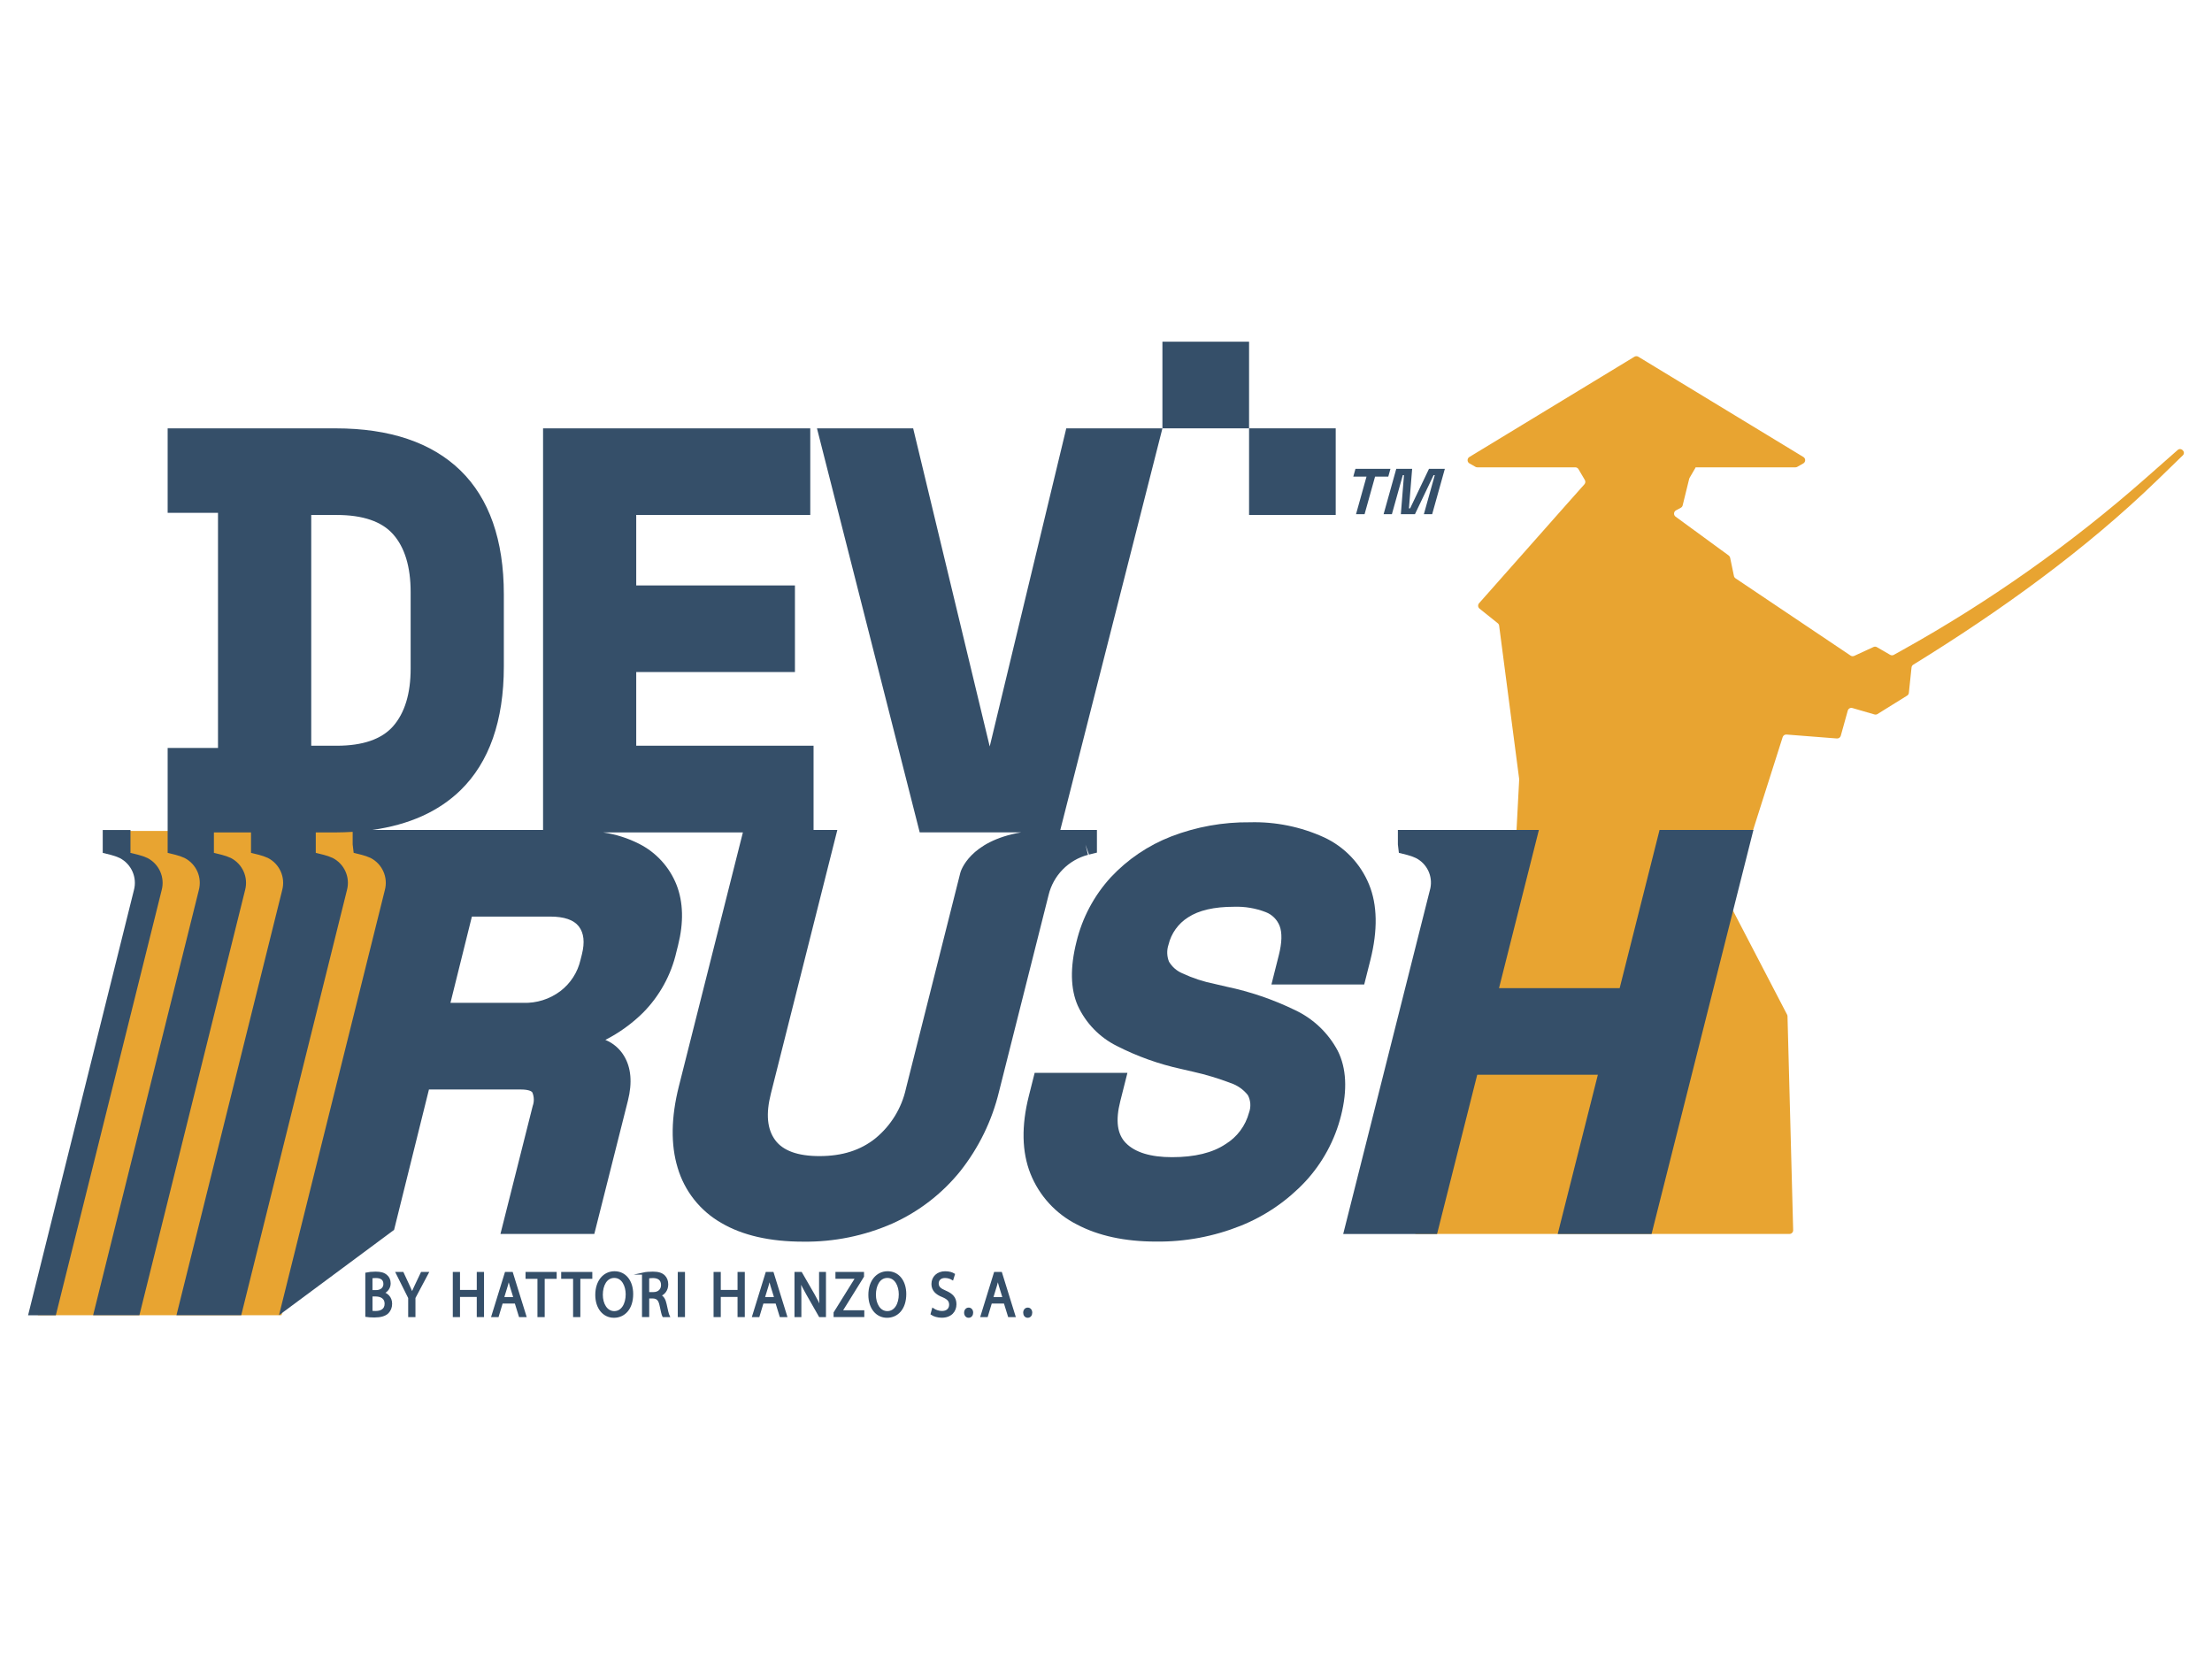 <?xml version="1.0" encoding="utf-8"?>
<!-- Generator: Adobe Illustrator 27.7.0, SVG Export Plug-In . SVG Version: 6.00 Build 0)  -->
<svg version="1.1" id="Warstwa_1" xmlns="http://www.w3.org/2000/svg" xmlns:xlink="http://www.w3.org/1999/xlink" x="0px" y="0px"
	 viewBox="0 0 1024 768" style="enable-background:new 0 0 1024 768;" xml:space="preserve">
<style type="text/css">
	.st0{fill:#E8A431;}
	.st1{fill:#354F69;}
	.st2{fill:#354F69;stroke:#354F69;stroke-miterlimit:10;}
</style>
<g>
	<path class="st0" d="M1010.49,210.81c1.54-1.55-0.77-3.92-2.41-2.47l-14.9,13.13c-34.61,30.48-72.38,57.15-112.68,79.57l-3.79,2.11
		c-0.53,0.3-1.18,0.29-1.7-0.01l-6.13-3.55c-0.49-0.28-1.08-0.31-1.59-0.07l-8.91,4.11c-0.55,0.25-1.19,0.2-1.68-0.13l-53.28-35.78
		c-0.37-0.25-0.64-0.64-0.73-1.08l-1.76-8.45c-0.09-0.42-0.33-0.79-0.67-1.04l-24.59-17.98c-1.02-0.75-0.92-2.31,0.2-2.91l2.22-1.2
		c0.43-0.23,0.74-0.63,0.86-1.11l3.02-12.27c0.04-0.16,0.1-0.31,0.18-0.46l2.73-4.68v-0.2h46.29c0.3,0,0.6-0.08,0.86-0.23l2.77-1.58
		c1.14-0.65,1.16-2.29,0.04-2.97l-76.42-46.42c-0.55-0.33-1.24-0.33-1.79,0l-76.42,46.42c-1.12,0.68-1.1,2.32,0.04,2.97l2.77,1.58
		c0.26,0.15,0.56,0.23,0.86,0.23h45.35c0.61,0,1.18,0.32,1.49,0.85l2.94,5c0.38,0.65,0.3,1.46-0.2,2.02l-8.96,10.08l-39.8,44.97
		c-0.65,0.74-0.56,1.87,0.21,2.49l8.45,6.77c0.35,0.28,0.57,0.68,0.63,1.12l9.27,70.95c0.01,0.1,0.02,0.21,0.01,0.31l-2.24,42.63
		c-0.02,0.4-0.18,0.78-0.46,1.08c-17.13,18.4-33.21,37.77-48.1,58.08c-0.26,0.36-0.38,0.8-0.32,1.23l1.96,16.14
		c0.02,0.18,0.01,0.37-0.02,0.55l-3.38,16.9l7.96-28.88c0.06-0.23,0.17-0.44,0.32-0.63c11.51-14.24,23.48-28.83,35.96-43.04
		c1.22-1.39,3.48-0.12,2.94,1.65L654.2,569c-0.34,1.11,0.49,2.23,1.65,2.23h14.8h26.11h107.7h23.93c0.97,0,1.75-0.8,1.72-1.77
		l-2.62-99.01c-0.01-0.26-0.07-0.52-0.19-0.75l-39.34-75.63c-0.51-0.98,0.02-2.18,1.09-2.46l21.12-5.6c0.57-0.15,1.02-0.58,1.2-1.14
		l13.88-43.63c0.24-0.76,0.98-1.26,1.78-1.2l23.33,1.82c0.82,0.06,1.58-0.46,1.8-1.26l3.23-11.64c0.26-0.93,1.22-1.46,2.14-1.19
		l10.23,2.97c0.47,0.14,0.98,0.07,1.39-0.19l13.72-8.53c0.45-0.28,0.75-0.75,0.8-1.28l1.24-11.76c0.06-0.53,0.35-1,0.81-1.28
		c39.89-24.57,79.58-53.04,113.18-85.65l11.49-11.15v0C1010.44,210.86,1010.47,210.84,1010.49,210.81z"/>
</g>
<g transform="translate(212.516 -130.887)">
	<path class="st0" d="M-82.22,739.75h-112.78l50.19-200.81l-13.05-23.38H-10.9L-82.22,739.75z"/>
	<g transform="translate(-212.516 130.887)">
		<path class="st1" d="M503.68,395.72l-1.18-4.71l1.62,4.6l3.68-0.91v-10.5h-16.95l47.27-185.91h-44.51l-35.44,147.28l-35.44-147.28
			h-44.53l47.56,187.04h46.96c-23.87,4.06-27.96,17.94-28.15,18.68l-25.17,99.88c-1.97,9.02-6.92,17.12-14.05,23
			c-6.9,5.58-15.41,8.3-26.03,8.3c-9.98,0-16.85-2.49-20.46-7.4c-3.72-5.06-4.38-12.1-2-21.52l30.77-122.07h-11.01v-38.98h-82.09
			v-34.11h73.47v-40.1h-73.47V238.4h80.57v-40.11H251.4V384.2h-79.06c16.99-2.37,30.69-8.5,40.82-18.35
			c13.33-12.97,20.08-32.25,20.08-57.31V275.1c0-25.06-6.76-44.34-20.09-57.31c-13.3-12.93-32.72-19.49-57.73-19.49H77.61v39.1
			h23.31v108.85H77.61v39.1l0,0v9.46l3.67,0.91c1.43,0.36,2.83,0.85,4.17,1.46c5.43,2.79,8.18,9,6.59,14.89L43.11,608.86h21.42
			l48.92-196.79c1.59-5.9-1.16-12.1-6.59-14.89c-1.34-0.61-2.74-1.1-4.17-1.46l-3.67-0.91v-9.46h17.18v9.46l3.67,0.91
			c1.43,0.36,2.83,0.85,4.17,1.46c5.43,2.79,8.18,9,6.59,14.89L81.69,608.86h29.98l48.94-196.79c1.59-5.9-1.16-12.1-6.59-14.89
			c-1.34-0.61-2.74-1.1-4.17-1.46l-3.67-0.91v-9.46h9.25c2.69,0,5.27-0.11,7.83-0.26v5.81l0.46,3.9l3.67,0.91
			c1.43,0.36,2.83,0.85,4.17,1.46c5.43,2.79,8.18,9,6.59,14.89l-48.99,196.79l53.27-39.5l16.14-64.99h42.51
			c3.36,0,4.98,0.71,5.36,1.37c0.84,2,0.9,4.23,0.16,6.27l-14.93,59.23h43.45l15.55-61.68c2.11-8.37,1.49-15.37-1.83-20.8
			c-2-3.31-5.02-5.89-8.61-7.35c6.43-3.28,12.31-7.53,17.45-12.6c7.67-7.75,13.02-17.49,15.44-28.12l0.77-3.05
			c2.66-10.58,2.42-20.01-0.71-28.02c-3.26-8.25-9.44-15.01-17.35-19c-5.2-2.63-10.79-4.4-16.56-5.25h64.63l-29.64,117.54
			c-3.61,14.32-3.8,27-0.56,37.68c3.19,10.83,10.45,19.99,20.25,25.57c9.75,5.74,22.47,8.65,37.82,8.65
			c14.24,0.19,28.35-2.68,41.38-8.41c12.2-5.49,22.94-13.77,31.34-24.17c8.61-10.86,14.76-23.47,18-36.95l22.91-90.86
			C487.58,405.27,494.61,398.1,503.68,395.72z M155.94,345.22h-11.86V238.4h11.86c12.01,0,20.76,2.99,26.01,8.89
			c5.41,6.07,8.15,15.07,8.15,26.79v35.47c0,11.56-2.74,20.54-8.16,26.69C176.68,342.2,167.93,345.22,155.94,345.22z M269.37,441.84
			l-0.64,2.53c-1.32,5.75-4.61,10.86-9.3,14.44c-4.96,3.74-11.06,5.66-17.27,5.43h-33.63l9.92-39.93h36.23
			c6.48,0,10.94,1.53,13.27,4.55C270.32,431.96,270.78,436.2,269.37,441.84L269.37,441.84z"/>
		<path class="st1" d="M619.28,486.44c-4.39-8.27-11.35-14.89-19.83-18.86c-10.03-4.88-20.63-8.5-31.55-10.79l-5.54-1.29
			c-5.19-1.04-10.24-2.69-15.03-4.93c-2.58-1.09-4.74-2.98-6.17-5.39c-1-2.49-1.08-5.26-0.24-7.81c1.26-5.27,4.52-9.83,9.1-12.71
			c4.94-3.25,12.06-4.89,21.18-4.89c5.05-0.18,10.09,0.67,14.8,2.5c2.93,1.14,5.24,3.46,6.38,6.39c1.21,3.18,1.08,7.7-0.36,13.44
			l-3.44,13.65h42.95l2.85-11.28c3.48-13.81,3.27-25.62-0.63-35.07c-3.95-9.62-11.38-17.39-20.81-21.77
			c-10.76-4.9-22.49-7.29-34.31-6.97c-12.44-0.14-24.8,2.08-36.42,6.55c-10.66,4.13-20.24,10.61-28.04,18.97
			c-7.72,8.45-13.17,18.71-15.85,29.83c-2.98,11.85-2.79,21.77,0.58,29.47c3.7,8.11,10.07,14.7,18.04,18.69
			c9.47,4.84,19.52,8.44,29.91,10.7l5.5,1.27c5.89,1.32,11.68,3.07,17.31,5.22c3.17,1.05,5.97,3.01,8.03,5.64
			c1.3,2.49,1.49,5.41,0.52,8.05c-1.62,6.1-5.52,11.34-10.91,14.62c-5.97,4-14.29,6.02-24.73,6.02c-9.91,0-17.11-2.2-21.38-6.54
			c-4-4.06-4.86-10.39-2.59-19.35l3.31-13.14h-42.94l-2.71,10.76c-3.48,13.79-3.22,25.88,0.76,35.91
			c4.06,10.2,11.71,18.57,21.51,23.52c9.91,5.25,22.24,7.91,36.64,7.91c13.42,0.16,26.75-2.34,39.21-7.33
			c11.33-4.55,21.53-11.54,29.88-20.45c8.01-8.64,13.7-19.17,16.56-30.6C623.81,504.51,623.3,494.43,619.28,486.44z"/>
		<path class="st1" d="M749.79,457.43h-55.85l18.46-73.23h-65.28v6.71l0.46,3.9l3.67,0.91c1.43,0.36,2.83,0.85,4.17,1.47
			c5.15,2.6,7.91,8.33,6.74,13.98l-40.35,160.07h43.45l18.59-73.72h55.85l-18.59,73.72h43.45l47.15-187.04h-43.45L749.79,457.43z"/>
		<path class="st1" d="M643.68,217.04h-16.2l-1,3.6h6.12l-4.86,17.4h3.96l4.86-17.4h6.12L643.68,217.04z"/>
		<path class="st1" d="M663.66,219.95h0.54l-5.05,18.08h3.84l5.87-20.99h-7.34l-8.74,18.3h-0.54l1.48-18.3h-7.35l-5.86,20.99h3.84
			l5.05-18.08h0.54l-1.45,18.08h6.53"/>
		<rect x="538.12" y="158.18" class="st1" width="40.11" height="40.11"/>
		<rect x="578.23" y="198.29" class="st1" width="40.11" height="40.11"/>
		<path class="st1" d="M68.24,397.19c-1.34-0.61-2.73-1.1-4.16-1.46l-3.68-0.91v-10.6H47.56v10.6l3.68,0.91
			c1.43,0.36,2.82,0.85,4.16,1.46c5.43,2.79,8.18,9,6.59,14.89L13,608.87h12.85l48.99-196.79
			C76.42,406.18,73.68,399.98,68.24,397.19z"/>
	</g>
</g>
<g>
	<path class="st2" d="M169.61,589.58c1.02-0.24,2.63-0.41,4.27-0.41c2.34,0,3.84,0.44,4.97,1.45c0.94,0.77,1.5,1.95,1.5,3.51
		c0,1.92-1.16,3.6-3.06,4.37v0.06c1.72,0.47,3.74,2.04,3.74,4.99c0,1.71-0.62,3.01-1.53,3.99c-1.26,1.27-3.31,1.86-6.26,1.86
		c-1.61,0-2.85-0.12-3.63-0.24V589.58z M171.94,597.73h2.12c2.47,0,3.92-1.42,3.92-3.34c0-2.33-1.61-3.25-3.98-3.25
		c-1.07,0-1.69,0.09-2.07,0.18V597.73z M171.94,607.27c0.46,0.09,1.13,0.12,1.96,0.12c2.42,0,4.65-0.97,4.65-3.87
		c0-2.72-2.12-3.84-4.68-3.84h-1.93V607.27z"/>
	<path class="st2" d="M189.46,609.22v-8.44l-5.72-11.46h2.66l2.55,5.49c0.7,1.51,1.24,2.72,1.8,4.1h0.05c0.51-1.3,1.13-2.6,1.83-4.1
		l2.61-5.49h2.66l-6.07,11.43v8.47H189.46z"/>
	<path class="st2" d="M212.45,589.32v8.33h8.76v-8.33h2.36v19.9h-2.36v-9.33h-8.76v9.33h-2.34v-19.9H212.45z"/>
	<path class="st2" d="M232.3,602.96l-1.88,6.26H228l6.15-19.9h2.82l6.18,19.9h-2.5l-1.93-6.26H232.3z M238.24,600.95l-1.77-5.73
		c-0.4-1.3-0.67-2.48-0.94-3.63h-0.05c-0.27,1.18-0.56,2.39-0.91,3.6l-1.77,5.76H238.24z"/>
	<path class="st2" d="M249.3,591.5h-5.51v-2.18h13.41v2.18h-5.54v17.72h-2.36V591.5z"/>
	<path class="st2" d="M265.8,591.5h-5.51v-2.18h13.41v2.18h-5.54v17.72h-2.36V591.5z"/>
	<path class="st2" d="M292.62,599.06c0,6.85-3.79,10.48-8.41,10.48c-4.78,0-8.14-4.08-8.14-10.1c0-6.32,3.57-10.45,8.41-10.45
		C289.42,588.99,292.62,593.16,292.62,599.06z M278.57,599.39c0,4.25,2.1,8.06,5.78,8.06c3.71,0,5.8-3.75,5.8-8.27
		c0-3.96-1.88-8.09-5.78-8.09C280.5,591.09,278.57,595.02,278.57,599.39z"/>
	<path class="st2" d="M297.7,589.58c1.18-0.27,2.88-0.41,4.49-0.41c2.5,0,4.11,0.5,5.24,1.62c0.91,0.89,1.42,2.24,1.42,3.78
		c0,2.63-1.5,4.37-3.41,5.08v0.09c1.4,0.53,2.23,1.95,2.66,4.02c0.59,2.78,1.02,4.69,1.4,5.46h-2.42c-0.3-0.56-0.7-2.27-1.21-4.75
		c-0.54-2.75-1.5-3.78-3.63-3.87h-2.2v8.62h-2.34V589.58z M300.04,598.65h2.39c2.5,0,4.08-1.51,4.08-3.78
		c0-2.57-1.69-3.69-4.17-3.72c-1.13,0-1.93,0.12-2.31,0.24V598.65z"/>
	<path class="st2" d="M316.6,589.32v19.9h-2.34v-19.9H316.6z"/>
	<path class="st2" d="M333.17,589.32v8.33h8.76v-8.33h2.36v19.9h-2.36v-9.33h-8.76v9.33h-2.34v-19.9H333.17z"/>
	<path class="st2" d="M353.02,602.96l-1.88,6.26h-2.42l6.15-19.9h2.82l6.18,19.9h-2.5l-1.93-6.26H353.02z M358.96,600.95l-1.77-5.73
		c-0.4-1.3-0.67-2.48-0.94-3.63h-0.05c-0.27,1.18-0.56,2.39-0.91,3.6l-1.77,5.76H358.96z"/>
	<path class="st2" d="M368.29,609.22v-19.9h2.55l5.8,10.07c1.34,2.33,2.39,4.43,3.25,6.47l0.05-0.03c-0.21-2.66-0.27-5.08-0.27-8.18
		v-8.33h2.2v19.9h-2.36l-5.75-10.1c-1.26-2.21-2.47-4.49-3.39-6.64l-0.08,0.03c0.13,2.51,0.19,4.9,0.19,8.21v8.5H368.29z"/>
	<path class="st2" d="M386.39,607.71l10.05-16.15v-0.09h-9.19v-2.16h12.23v1.56l-10,16.09v0.09h10.13v2.16h-13.22V607.71z"/>
	<path class="st2" d="M419.04,599.06c0,6.85-3.79,10.48-8.41,10.48c-4.78,0-8.14-4.08-8.14-10.1c0-6.32,3.57-10.45,8.41-10.45
		C415.84,588.99,419.04,593.16,419.04,599.06z M404.99,599.39c0,4.25,2.1,8.06,5.78,8.06c3.71,0,5.8-3.75,5.8-8.27
		c0-3.96-1.88-8.09-5.78-8.09C406.92,591.09,404.99,595.02,404.99,599.39z"/>
	<path class="st2" d="M431.9,606.09c1.05,0.71,2.58,1.3,4.19,1.3c2.39,0,3.79-1.39,3.79-3.39c0-1.86-0.97-2.92-3.41-3.96
		c-2.96-1.15-4.78-2.83-4.78-5.64c0-3.1,2.34-5.4,5.86-5.4c1.85,0,3.2,0.47,4,0.97l-0.65,2.1c-0.59-0.35-1.8-0.95-3.44-0.95
		c-2.47,0-3.41,1.62-3.41,2.98c0,1.86,1.1,2.78,3.6,3.84c3.06,1.3,4.62,2.92,4.62,5.85c0,3.07-2.07,5.73-6.34,5.73
		c-1.75,0-3.65-0.56-4.62-1.27L431.9,606.09z"/>
	<path class="st2" d="M446.82,607.68c0-1.09,0.67-1.86,1.61-1.86c0.94,0,1.58,0.77,1.58,1.86c0,1.06-0.62,1.86-1.61,1.86
		C447.47,609.54,446.82,608.75,446.82,607.68z"/>
	<path class="st2" d="M458.73,602.96l-1.88,6.26h-2.42l6.15-19.9h2.82l6.18,19.9h-2.5l-1.94-6.26H458.73z M464.67,600.95l-1.77-5.73
		c-0.4-1.3-0.67-2.48-0.94-3.63h-0.05c-0.27,1.18-0.56,2.39-0.91,3.6l-1.77,5.76H464.67z"/>
	<path class="st2" d="M474.17,607.68c0-1.09,0.67-1.86,1.61-1.86c0.94,0,1.58,0.77,1.58,1.86c0,1.06-0.62,1.86-1.61,1.86
		C474.81,609.54,474.17,608.75,474.17,607.68z"/>
</g>
</svg>
